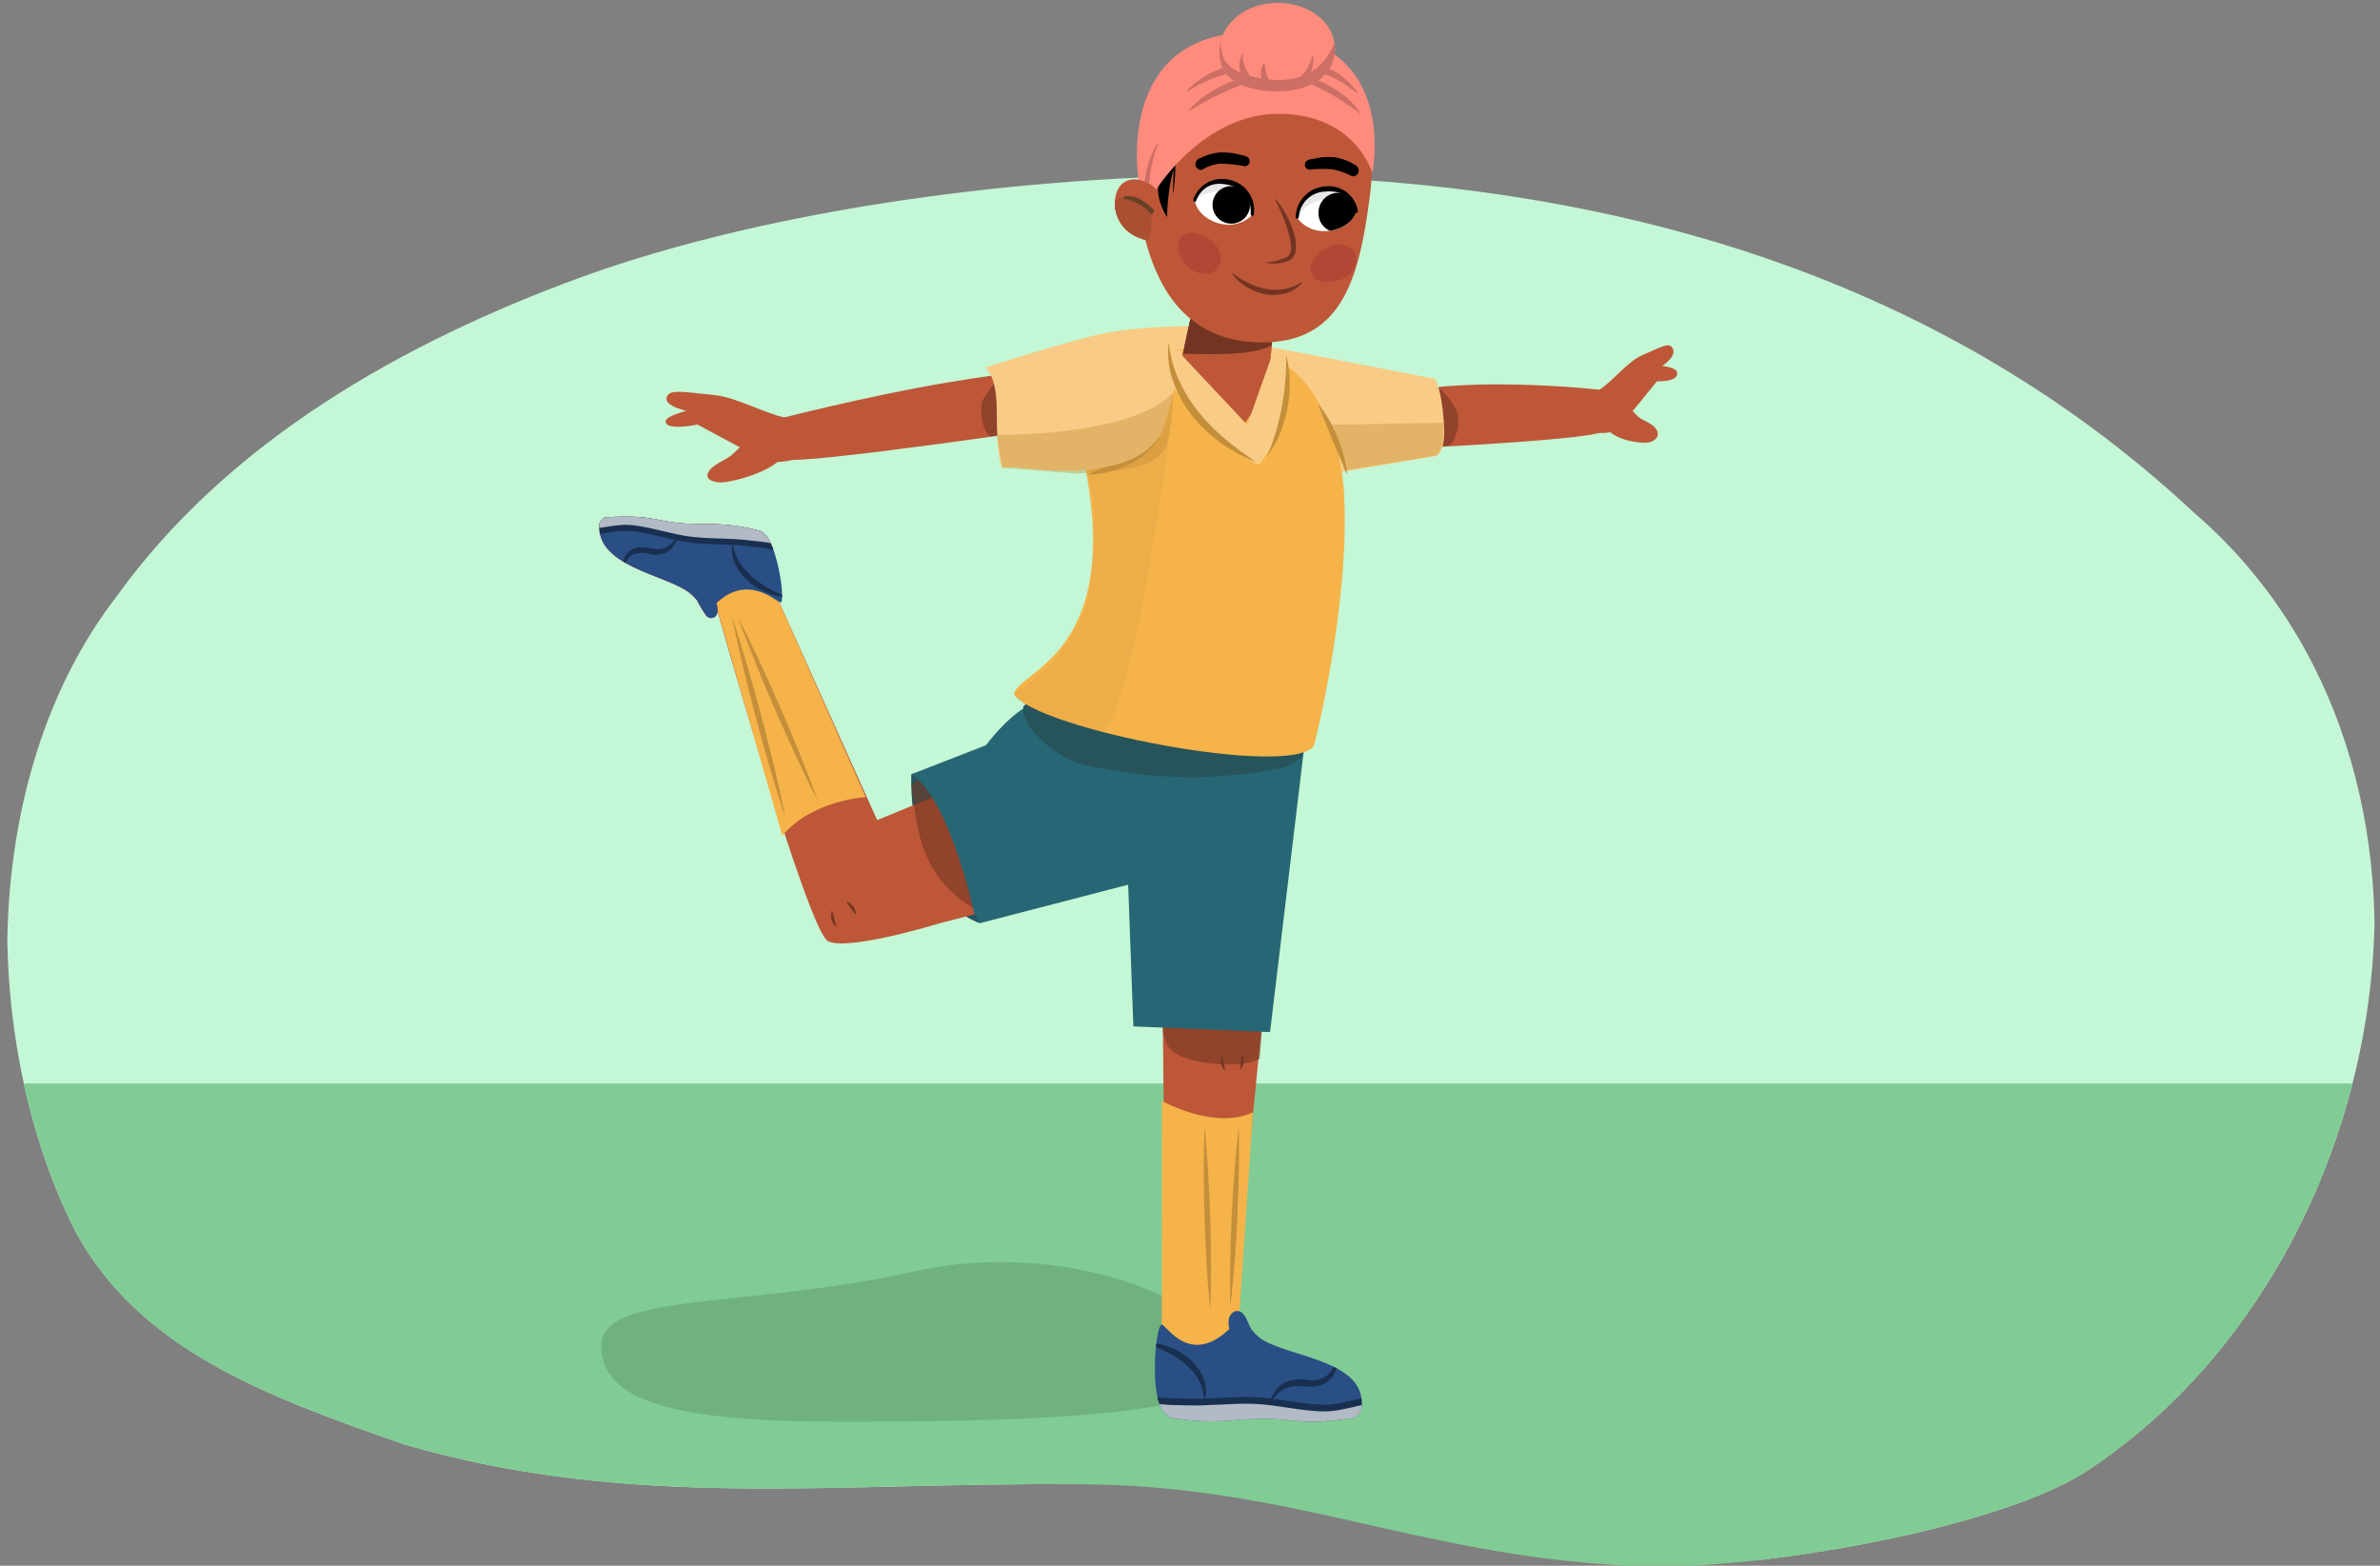 <svg xmlns="http://www.w3.org/2000/svg" xmlns:xlink="http://www.w3.org/1999/xlink" width="380" height="250" viewBox="0 0 380 250"><rect x="0" y="0" width="380" height="250" fill="#808080" stroke="none"/><defs><clipPath id="a"><path d="M350.217,78.063c-41.8-38.953-95.812-53.451-152.9-53.778-32.931.02-73.706,5.114-104.346,16.194C64.009,51.047,36.293,66.926,18.627,91.5c-22.617,29.26-21.615,75.739-6.484,105.315,10.2,18.547,29.874,26,52.462,33.824,36.445,10.625,69.741,5.92,107.4,6.358,33.423-.037,54.368,11.379,88,13,17.343,1.217,57.679-5.36,72.781-14.865C383.452,202.292,397.441,118.652,350.217,78.063Z" fill="none"/></clipPath><clipPath id="b"><path d="M186.181,211.8s1.177,5.9,5.5,5.674,4.943-1.5,5.508-4.565,5.585-63.668,5.585-63.668l-17.273-.948Z" fill="none"/></clipPath><clipPath id="c"><path d="M185.5,211.514c.864.148,4.42,6.664,10.788.694-.249-1.08-.187-2.163.627-2.686a1.157,1.157,0,0,1,1.459.147c.733.684.947,1.892,1.545,2.737a7.806,7.806,0,0,0,1.7,1.533c4.639,2.773,16.224,3.38,15.792,10.429a1.6,1.6,0,0,1-.666,1.573.955.955,0,0,1-.574.463c-8.085,1.2-9.295.234-13.772.124-5.015-.126-8.457,1.122-15.686-.22-.175-.032-.3-.218-.413-.363a2.389,2.389,0,0,1-.861-.983C183.551,221.3,184.63,211.367,185.5,211.514Z" fill="none"/></clipPath><clipPath id="d"><path d="M124.6,96.184c-.742-.19-5.223-4.589-10.215.1.283.95.3,1.88-.352,2.273a1.014,1.014,0,0,1-1.244-.232,17.929,17.929,0,0,1-1.491-2.472,8.439,8.439,0,0,0-1.54-1.446c-4.111-2.726-13.956-4.082-14.061-10.133a1.2,1.2,0,0,1,.459-1.309c.106-.151.228-.344.455-.358,6.763-.456,7.851.466,11.648.882,4.253.47,7.083-.36,13.29,1.318.151.04.27.209.374.343a2.57,2.57,0,0,1,.8.91C124.551,89.357,125.338,96.373,124.6,96.184Z" fill="#294f85"/></clipPath><clipPath id="e"><path d="M209.142,118.139l-.909,46.655a34.925,34.925,0,0,1-14.619,2.186l-5.709,1.168.952-23.359-16.176,11.679c-.387-3.666-6.793-27.887-15.357-38.4l7.273-6.334Z" fill="none"/></clipPath><clipPath id="f"><path d="M201.222,52.879a84.316,84.316,0,0,1,.291,8.8c-5.1,6.883-11.025.577-11.025.577l-.508-9.395Z" fill="none"/></clipPath><clipPath id="g"><path d="M202.683,59.042l1.309-13.992-12.175-1.838s-2.348,10.151-3.164,14.274c.418,4.454,4,11.188,7.136,12.692C198.528,68.866,202.109,63.105,202.683,59.042Z" fill="#bd5738"/></clipPath><clipPath id="h"><path d="M202.853,59.684l2.049-14.17-14.077-1.929s-2.523,10.143-3.434,14.261C189.229,61.555,195.137,65.52,202.853,59.684Z" fill="#bd5738"/></clipPath><clipPath id="i"><path d="M179.937,28.876c1.795-.726,3.649.314,5.082,1.144a.687.687,0,0,1-.144,1.2c0,.016.016.027.02.044s.008.055.014.083a5.374,5.374,0,0,1,.078,3.032c-.108.974-.3,1.952-.463,2.926a.588.588,0,0,1,.02.138c-.025,1.6-2.185.742-2.935.427a5.828,5.828,0,0,1-3.46-4.093C177.736,32.237,178.087,29.624,179.937,28.876Z" fill="none"/></clipPath><clipPath id="j"><path d="M194.752,7.4c-.662,5.288,3.905,7.116,8.979,7.186s9.5-2.245,9.4-6.936c-.085-3.957-3.905-7.117-8.979-7.186S195.237,3.525,194.752,7.4Z" fill="none"/></clipPath><clipPath id="k"><path d="M216.558,33.766c-.868,3.044-6.669,4.737-9.429,1.032C207.339,29.593,215.216,27.741,216.558,33.766Z" fill="none"/></clipPath><clipPath id="l"><path d="M190.769,31.956c.351,3.134,5.8,5.653,9.143,2.4C200.569,29.18,193.1,26.2,190.769,31.956Z" fill="none"/></clipPath></defs><g clip-path="url(#a)"><path d="M350.217,81.778c-41.8-38.953-95.812-53.451-152.9-53.778-32.931.02-73.706,5.113-104.346,16.194C64.009,54.761,36.293,70.64,18.627,95.218c-22.617,29.26-21.615,75.739-6.484,105.314,10.2,18.548,29.874,26,52.462,33.825,36.445,10.625,79.77,2.081,117.424,2.519,33.423-.036,53.16,10.308,86.791,11.93,17.343,1.217,48.859-.452,63.961-9.957C383.452,206.007,397.441,122.366,350.217,81.778Z" fill="#c4f7d5"/><rect x="-57" y="173" width="482" height="153" fill="#81cc94"/><path d="M197,218c0,8.615-36.963,9-63.473,9S96,223.483,96,214.868,119,209,146,203C171.878,197.249,197,209.385,197,218Z" fill="#65a072" opacity="0.6"/></g><path d="M186.181,211.8s1.177,5.9,5.5,5.674,4.164-1.133,4.729-4.2,6.364-63.121,6.364-63.121l-17.273-1.863Z" fill="#bd5738"/><g clip-path="url(#b)"><path d="M186.457,162.308a54.473,54.473,0,0,1,7.612,0c1.568.156,2.04,1.657,3.592,1.4,1.493-.25,2.89-1.023,4.323-.144a2.828,2.828,0,0,1,.932,3.827c-1.838,3.049-6.934,2.675-9.721,2.366-1.913-.213-5.5-.766-6.752-2.82C185.681,165.689,185.012,162.451,186.457,162.308Z" fill="#733623" opacity="0.6"/></g><path d="M185.5,211.514l.011-35.743s8.389,4.744,14.545,1.83l-2.727,40.251-7.273.915Z" fill="#f5b34a"/><path d="M185.5,211.514c.864.148,4.42,6.664,10.788.694-.249-1.08-.187-2.163.627-2.686a1.157,1.157,0,0,1,1.459.147c.733.684.947,1.892,1.545,2.737a7.806,7.806,0,0,0,1.7,1.533c4.639,2.773,16.224,3.38,15.792,10.429a1.6,1.6,0,0,1-.666,1.573.955.955,0,0,1-.574.463c-8.085,1.2-9.295.234-13.772.124-5.015-.126-8.457,1.122-15.686-.22-.175-.032-.3-.218-.413-.363a2.389,2.389,0,0,1-.861-.983C183.551,221.3,184.63,211.367,185.5,211.514Z" fill="#294f85"/><g clip-path="url(#c)"><path d="M181.94,222.579c2.029,1.375,5.223,1.187,7.387,1.27,3.663.141,7.251-.376,10.91-.234s7.345,1.133,11.012,1.207c3.593.071,6.868-1.771,10.464-1.408,2.851.289,3.675,5.818.957,6.437-3.383.772-6.873,1.744-10.413,1.738-4.33-.009-8.673-1.309-13-1.339-3.929-.029-7.77.39-11.739-.028-2.656-.282-5.861-.412-8.035-2.755C177.334,225.148,179.068,220.632,181.94,222.579Z" fill="#b2bac5" stroke="#192f50" stroke-miterlimit="10" stroke-width="1.07"/><path d="M182.876,214.418a9.292,9.292,0,0,1,3.613.588,10.914,10.914,0,0,1,3.255,1.81,8.58,8.58,0,0,1,2.329,3.031,5.956,5.956,0,0,1,.319,3.73l-.107,0a8.064,8.064,0,0,0-.947-3.325,9.954,9.954,0,0,0-2.274-2.613,14.666,14.666,0,0,0-2.941-1.876,18.037,18.037,0,0,0-3.271-1.243Z" fill="#192f50"/><path d="M213.524,217.062a3.943,3.943,0,0,1-3.481,4.3,9.367,9.367,0,0,1-1.924-.021,6.75,6.75,0,0,0-1.537,0,4.056,4.056,0,0,0-1.386.352,7.789,7.789,0,0,0-2.4,2.213l-.1-.044a6.009,6.009,0,0,1,2.038-2.874,5.516,5.516,0,0,1,3.461-.714,4.906,4.906,0,0,0,3.378-.437,3.613,3.613,0,0,0,1.178-1.248,5.388,5.388,0,0,0,.377-.789l.152-.413c.076-.141.033-.275.236-.428Z" fill="#192f50"/></g><path d="M198.366,168.32a1.714,1.714,0,0,1,.2.634,2.143,2.143,0,0,1-.161,1.193,1.763,1.763,0,0,1-.362.558L198,170.7q.125-1.2.321-2.386Z" fill="#733623"/><path d="M195.074,168.654q.306,1.114.542,2.245l-.042.011a1.67,1.67,0,0,1-.412-.5,3.742,3.742,0,0,1-.22-.541,3.849,3.849,0,0,1-.053-.581,1.649,1.649,0,0,1,.142-.629Z" fill="#733623"/><path d="M145.506,123.628s-.909,19.21,10.909,23.784C156.415,147.412,152.779,120.883,145.506,123.628Z" fill="#27545b"/><path d="M122.779,92.524s-4.338-3.589-7.417-1.827-2.317.931-1.674,3.657,15.289,54.332,18.533,55.934,17.83-2.876,17.83-2.876l31.818-8.233-17.272-18.3-24.546,10.063Z" fill="#bd5738"/><path d="M124.911,133.426,113.688,94.354l3.636-1.83h5.455l15.454,34.763S129.771,127.672,124.911,133.426Z" fill="#f5b34a"/><path d="M123.688,95.269c-.742-.189-4.314-3.674-9.306,1.019.283.95.3,1.88-.352,2.273a1.014,1.014,0,0,1-1.244-.232,17.929,17.929,0,0,1-1.491-2.472,8.439,8.439,0,0,0-1.54-1.446c-4.111-2.726-13.956-4.082-14.061-10.133a1.2,1.2,0,0,1,.459-1.309c.106-.151.228-.344.455-.358,6.763-.456,7.851.466,11.648.882,4.253.47,7.083-.36,13.29,1.318.151.04.27.209.374.343a2.57,2.57,0,0,1,.8.91C124.551,89.357,124.429,95.458,123.688,95.269Z" fill="#df1e34"/><path d="M124.6,96.184c-.742-.19-5.223-4.589-10.215.1.283.95.3,1.88-.352,2.273a1.014,1.014,0,0,1-1.244-.232,17.929,17.929,0,0,1-1.491-2.472,8.439,8.439,0,0,0-1.54-1.446c-4.111-2.726-13.956-4.082-14.061-10.133a1.2,1.2,0,0,1,.459-1.309c.106-.151.228-.344.455-.358,6.763-.456,7.851.466,11.648.882,4.253.47,7.083-.36,13.29,1.318.151.04.27.209.374.343a2.57,2.57,0,0,1,.8.91C124.551,89.357,125.338,96.373,124.6,96.184Z" fill="#294f85"/><g clip-path="url(#d)"><path d="M125.829,88.371c-1.808-1.333-4.5-1.4-6.336-1.627-3.109-.385-6.112-.2-9.218-.582s-6.292-1.506-9.4-1.833c-3.046-.32-5.694,1.034-8.762.463-2.433-.454-3.5-5.284-1.24-5.623a36.671,36.671,0,0,1,8.7-.752c3.665.319,7.428,1.753,11.09,2.09,3.326.307,6.55.222,9.937.868,2.266.434,4.987.776,6.984,2.954C129.556,86.485,128.391,90.257,125.829,88.371Z" fill="#b2bac5" stroke="#192f50" stroke-miterlimit="10" stroke-width="0.951"/><path d="M125.574,95.346a9.062,9.062,0,0,1-3.222-.767,10.909,10.909,0,0,1-2.851-1.762,8.875,8.875,0,0,1-2.09-2.71,5.882,5.882,0,0,1-.5-3.341l.095-.011a8.133,8.133,0,0,0,1.041,2.968,10.993,10.993,0,0,0,2.074,2.378,15.528,15.528,0,0,0,2.592,1.824,17.984,17.984,0,0,0,2.886,1.33Z" fill="#192f50"/><path d="M99.474,90.86a3.876,3.876,0,0,1,.1-1.5,2.671,2.671,0,0,1,1.023-1.428,3.241,3.241,0,0,1,1.72-.553,8.109,8.109,0,0,1,1.561.154,4.62,4.62,0,0,0,2.332-.046,4.722,4.722,0,0,0,1.88-1.756l.089.034a4.071,4.071,0,0,1-1.6,2.369,4.336,4.336,0,0,1-2.856.336,3.909,3.909,0,0,0-2.76.113,2.4,2.4,0,0,0-.946,1.007,4,4,0,0,0-.268.656l-.1.344c-.059.118,0,.227-.18.361Z" fill="#192f50"/></g><path d="M133.492,147.968a1.928,1.928,0,0,1-.475-.559,4.431,4.431,0,0,1-.263-.617,4.559,4.559,0,0,1-.081-.665,1.946,1.946,0,0,1,.13-.722l.046-.012q.383,1.27.689,2.563Z" fill="#733623"/><path d="M136.613,146.007q-.774-.974-1.485-2l.039-.028a1.776,1.776,0,0,1,.621.312,2.1,2.1,0,0,1,.744,1,1.767,1.767,0,0,1,.12.687Z" fill="#733623"/><path d="M145.506,125.457c.969,6.255.909,14.637,10.909,20.126,2.807-.984,13.713-9.552,13.713-9.552l-8.259-18.807S145.36,124.515,145.506,125.457Z" fill="#733623" opacity="0.6"/><path d="M155.506,121.8s6.363-10.978,14.321-10.879C176.5,111,179.963,127.5,179.963,127.5Z" fill="#276674"/><path d="M209.142,111.735l-6.363,53.059-21.819-.915-.909-24.7-24.5,6.659s-3.938-18.339-10.048-22.21l28.182-10.978Z" fill="#276674"/><g clip-path="url(#e)"><path d="M242.135,161.373c-.115.405,6.866,43.116,6.866,43.116" fill="none" stroke="#809bc8" stroke-miterlimit="10" stroke-width="0.596"/><path d="M207.887,115.59c-2.054-.816,2.223-3.276.179-2.763-1.941.487-3.893.855-5.857,1.161a77.489,77.489,0,0,1-12.524.932,60.362,60.362,0,0,1-12.146-1.347,59.393,59.393,0,0,1-6.042-1.662c-2.238-.731-4.058-1.539-6.4-.883-2.564.719-1.862,3.252-.5,5.281a17.874,17.874,0,0,0,7.272,5.489,26.176,26.176,0,0,0,4.546.93,70.419,70.419,0,0,0,13.477,1.347,69.223,69.223,0,0,0,13.21-1.2,6.95,6.95,0,0,0,3.313-1.081c2.076-1.045.811-.529,2.423-2.7S210.05,116.449,207.887,115.59Z" fill="#27545b"/></g><path d="M226.191,62.294s2.882-.766,11.583-.92a167.842,167.842,0,0,1,18.46.939s.867,5.181-.207,6.517-29.589,2.7-29.589,2.7Z" fill="#bd5738"/><path d="M226.406,64.974l2,2.993a1.989,1.989,0,0,1-.539,2.751c-1.3.677-2.921,1.221-2.385,1.177l5.725-.765c1.053-.085,1.574-2.927,1.574-2.927,0-.087,0-1.882-.018-1.968-.211-1.294-2.709-4.585-3.619-4.494h0a7.053,7.053,0,0,0-2.043.416A1.935,1.935,0,0,0,226.406,64.974Z" fill="#733522" opacity="0.6"/><path d="M196.415,54.1s-.909,0,9.091,1.829c5.625,1.029,23.636,4.574,23.636,4.574s1,1.405,1.4,6.981c.369,5.183-1.4,5.348-1.4,5.348l-23.064,3.871Z" fill="#f8cc86"/><path d="M255.32,62.262c2.084-1.308,4.63-4.59,6.807-5.512,2.763-1.171,4.239-2.1,4.815-1.325,1.47,1.981-3.959,4.371-3.959,4.371s-2.22,6.354-3.458,7.913-4.226,1.646-5.067,1.18S253.236,63.57,255.32,62.262Z" fill="#bd5738"/><path d="M258.571,61.971a34.8,34.8,0,0,1,5.3-3.534c.6-.189,3.715.064,3.9,1.028.3,1.571-3.218,1.42-3.218,1.42l-4.569,5.608" fill="#bd5738"/><path d="M259.075,63.874a30.88,30.88,0,0,0,2.634,2.774c.753.57,2.214.982,2.785,1.974.353.615.3,1.41-.82,1.9s-5.544-.131-6.947-1.911-1.212-2.524-.409-3.779S259.075,63.874,259.075,63.874Z" fill="#bd5738"/><path d="M168.388,58.913s-4.427.017-17.326,2.194-27.094,5.857-27.094,5.857-.162,5.318,1.715,6.341,44.338-5.264,44.338-5.264Z" fill="#bd5738"/><path d="M125.308,66.669c-3.364-.726-7.838-3.266-11.257-3.59-4.338-.411-6.722-.93-7.407-.013-1.744,2.338,6.8,3.232,6.8,3.232s4.658,5.643,6.824,6.843,6.606.485,7.748-.2S128.672,67.4,125.308,66.669Z" fill="#bd5738"/><path d="M120.438,67.254a61.437,61.437,0,0,0-8.6-2.052c-.932-.024-5.48,1.057-5.542,2.051-.1,1.623,5.065.534,5.065.534l7.968,4.283" fill="#bd5738"/><path d="M120.105,69.256a39.013,39.013,0,0,1-3.3,3.427c-.989.76-3.061,1.555-3.69,2.681-.39.7-.143,1.466,1.623,1.646s8.169-1.611,9.859-3.733,1.246-2.8-.212-3.82S120.105,69.256,120.105,69.256Z" fill="#bd5738"/><path d="M158.842,61.014,156.886,63.9c-.576,1.388.066,5.96,1.541,5.718l2.975-.489a1.913,1.913,0,0,0,1.59-2.064l-.5-5.489a1.9,1.9,0,0,0-2.875-1.47h0A1.913,1.913,0,0,0,158.842,61.014Z" fill="#733522" opacity="0.6"/><path d="M201.869,52.273s-16.363-.915-25.454.915c-5.638,1.135-19.091,5.489-19.091,5.489s1.818,1.183,1.818,6.773c0,8.7.909,9.231.909,9.231l21.818-1.367Z" fill="#f8cc86"/><path d="M161.869,110.82c.91-3.692,16.364-6.4,11.819-33.847C171.182,61.847,177.65,57.091,186,56.025c8.139-1.038,7.834,1.345,15.224,1.168S214.033,68.85,214.6,78.8c.957,17.395-4.546,39.337-4.807,40.292C206.086,124.268,165.574,116.462,161.869,110.82Z" fill="#f5b34a"/><path d="M201.222,52.879a84.316,84.316,0,0,1,.291,8.8c-5.1,6.883-11.025.577-11.025.577l-.508-9.395Z" fill="#bd5738"/><g clip-path="url(#f)"><path d="M202.951,53.625a1.3,1.3,0,0,0-.954-.916c-.11-.012-.22-.021-.331-.026a1.956,1.956,0,0,0-.891.463.589.589,0,0,0-.242-.022,14.431,14.431,0,0,0-2.8,1.009,15.513,15.513,0,0,1-3.448.755,14.709,14.709,0,0,1-3.564-.052c-1.173-.147-2.381-.754-3.514-.222a1.634,1.634,0,0,0-.9,1.374,1.766,1.766,0,0,0-.479.155,1.713,1.713,0,0,0-1,1.716c.537,4.591,8.511,2.973,11.1,2.355C198.481,59.609,203.912,57.472,202.951,53.625Z" fill="#733623"/></g><path d="M215.009,75.618l-2.315-5.471-2.231-5.507.085-.035A20.687,20.687,0,0,1,213.54,69.8a20.458,20.458,0,0,1,1.554,5.787Z" fill="#c48f3b"/><path d="M185.205,69.807a11.738,11.738,0,0,1-5.142,4.437,17.5,17.5,0,0,1-3.218,1.154,12.6,12.6,0,0,1-3.384.419c2.082-.925,4.106-1.732,6.07-2.68.989-.457,1.934-.985,2.886-1.516C183.361,71.07,184.256,70.455,185.205,69.807Z" fill="#c48f3b"/><path d="M202.683,59.042l1.309-13.992-12.175-1.838s-2.348,10.151-3.164,14.274c.418,4.454,4,11.188,7.136,12.692C198.528,68.866,202.109,63.105,202.683,59.042Z" fill="#bd5738"/><g clip-path="url(#g)"><path d="M202.853,59.684l2.049-14.17-14.077-1.929s-2.523,10.143-3.434,14.261C189.229,61.555,195.137,65.52,202.853,59.684Z" fill="#bd5738"/><g clip-path="url(#h)"><path d="M207.911,48.779a4.087,4.087,0,0,0,.216-1.337c-.021-1.922-3.111-1.861-3.09.054.009.746-.706,1.438-1.605,2.021a21.228,21.228,0,0,1-10.7,1.638c-.787-.111-1.562-.216-2.311-.274a1.4,1.4,0,0,0-1.278,2.019c-.32.006-.64.017-.958.036-1.972.121-1.608,3.564.4,3.551,3.643-.024,11.322.541,14.66-1.472,2.133-.864,3.644-2.878,4.777-4.769A1.318,1.318,0,0,0,207.911,48.779Z" fill="#733522"/></g></g><path d="M189.454,10.281a18.246,18.246,0,0,1,10.124-2.556,23.584,23.584,0,0,1,9.073,1.057c10.058,3.314,11.14,14.281,10.054,22.594-1.684,12.9-4.323,23.467-17.509,23.291-8.7-.116-13.569-4.906-16.191-10.471a31.146,31.146,0,0,1-2.958-15.84C182.676,13.681,187.141,11.694,189.454,10.281Z" fill="#bd5738"/><path d="M179.937,28.876c1.795-.726,3.649.314,5.082,1.144a.687.687,0,0,1-.144,1.2c0,.016.016.027.02.044s.008.055.014.083a5.374,5.374,0,0,1,.078,3.032c-.108.974-.3,1.952-.463,2.926a.588.588,0,0,1,.02.138c-.025,1.6-2.185.742-2.935.427a5.828,5.828,0,0,1-3.46-4.093C177.736,32.237,178.087,29.624,179.937,28.876Z" fill="#bd5738"/><g clip-path="url(#i)"><path d="M179.883,31.34c1.692-.055,3.155,1.3,4.032,2.731a.613.613,0,0,1-.182.823c.333,1.043-.187,2.505-.308,3.544a.581.581,0,0,1-.631.5,6.972,6.972,0,0,1-5.279-3.8.5.5,0,0,1-.679-.616C177.244,32.811,178.2,31.393,179.883,31.34Z" fill="#aa4f32"/><path d="M179.734,31.3c1.8-.112,3.138.895,4.405,2.122.333.323-.143.939-.478.614a7.025,7.025,0,0,0-3.93-2.214C179.282,31.76,179.277,31.324,179.734,31.3Z" fill="#674025"/></g><path d="M187.538,23.875c.063.587.1,1.174.113,1.759s-.007,1.17-.008,1.755c-.038.584-.057,1.168-.114,1.751s-.131,1.166-.236,1.747h-.027q.1-3.507.245-7.013Z"/><path d="M189.315,24.122c-2.926,1.68-2.974,10.539-2.974,10.539s-2.361-3.452-1.062-6.4A8.505,8.505,0,0,1,189.315,24.122Z"/><path d="M184.637,30.238s7.575-12.211,19.744-12.06S219.1,27.636,219.1,27.636,223.9,4.984,199.72,5.183C177.912,5.362,181.787,28.7,181.787,28.7A5.325,5.325,0,0,1,184.637,30.238Z" fill="#ff8b7d"/><path d="M189.8,17.7c2.372-3.074,6.871-4.97,10.9-5.941a.442.442,0,1,1,.246.845,46.8,46.8,0,0,0-11.087,5.149C189.826,17.781,189.781,17.736,189.8,17.7Z" fill="#cc6f64"/><path d="M189.518,14.431c2.521-2.635,7.327-5.036,11.394-3.991.423.109.3.612-.119.633a21.013,21.013,0,0,0-11.11,3.5C189.559,14.659,189.419,14.534,189.518,14.431Z" fill="#cc6f64"/><path d="M217.182,18.078c-1.931-3.133-5.81-5.143-9.325-6.216a.439.439,0,0,0-.265.837,38.253,38.253,0,0,1,9.535,5.43C217.158,18.153,217.2,18.109,217.182,18.078Z" fill="#cc6f64"/><path d="M216.73,14.7c-2.087-2.7-5.323-5.106-8.984-4.166a.323.323,0,0,0,.071.636c3.792.323,5.829,1.337,8.758,3.672A.105.105,0,0,0,216.73,14.7Z" fill="#cc6f64"/><path d="M194.752,7.4c-.662,5.288,3.905,7.116,8.979,7.186s9.5-2.245,9.4-6.936c-.085-3.957-3.905-7.117-8.979-7.186S195.237,3.525,194.752,7.4Z" fill="#ff8b7d"/><g clip-path="url(#j)"><path d="M195.144,5.235a6.221,6.221,0,0,0,.234,4.017c1.032,2.484,5.1,3.228,7.571,3.44a10.667,10.667,0,0,0,6.783-1.427,10.038,10.038,0,0,0,3.483-4.884,3.154,3.154,0,0,0,.045-.612c.191.713.383,1.426.571,2.143.275,1.058.538,2.118.824,3.168a11.5,11.5,0,0,0,.462,2.02c-.079.134-.157.265-.236.393-3.444,5.6-8.765,5.338-13.561,4.823-3.674-.395-7.52-1.6-9.744-4.38A29.729,29.729,0,0,1,195.144,5.235Z" fill="#cc6f64"/></g><path d="M198.385,8.613c.036-.053.141-.039.128.039-.267,1.72.676,2.763,1.391,4.14a.37.37,0,0,1-.5.5A3.521,3.521,0,0,1,198.385,8.613Z" fill="#cc6f64"/><path d="M201.758,10.136c.04-.053.135-.059.149.023a12.54,12.54,0,0,0,.338,1.785,7.248,7.248,0,0,0,1.058,1.813.373.373,0,0,1-.414.539A2.972,2.972,0,0,1,201.758,10.136Z" fill="#cc6f64"/><path d="M207.267,12.658a7.182,7.182,0,0,0,2.226-3.6c.025-.127.189-.079.2.031.11,1.478-.579,3.736-2.075,4.239C207.244,13.452,207,12.925,207.267,12.658Z" fill="#cc6f64"/><path d="M184.651,23.1a15.3,15.3,0,0,0-1.886,5.88l.712.356a20.417,20.417,0,0,1,1.378-6.149A.111.111,0,1,0,184.651,23.1Z" fill="#cc6f64"/><path d="M203.618,31.754a14.062,14.062,0,0,1,1.918,2.857,13.773,13.773,0,0,1,1.227,3.262,7.079,7.079,0,0,1,.159,1.87,3.029,3.029,0,0,1-.291,1.06,1.761,1.761,0,0,1-.91.843,6.167,6.167,0,0,1-3.518.322l0-.084a8.23,8.23,0,0,0,3.215-.834,1.446,1.446,0,0,0,.714-1.351,6.679,6.679,0,0,0-.184-1.649,20.4,20.4,0,0,0-1.018-3.193c-.416-1.04-.878-2.064-1.385-3.064Z" fill="#733522"/><path d="M216.13,28.138a.916.916,0,0,1-.256,0,11.608,11.608,0,0,0-3.112-1.1,20.564,20.564,0,0,0-3.731.053.782.782,0,0,1-.67-.948c.1-.451.462-.705,1.48-.8a9.216,9.216,0,0,1,3.34-.218,8.512,8.512,0,0,1,3.078,1.161,1,1,0,0,1,.651,1.171A.917.917,0,0,1,216.13,28.138Z"/><path d="M191.612,27.116a.835.835,0,0,0,.255.014,7.321,7.321,0,0,1,2.844-1,22.188,22.188,0,0,1,4.066.412.8.8,0,0,0,.743-.9c-.065-.456-.4-.734-1.413-.9a10.272,10.272,0,0,0-3.368-.392,8.565,8.565,0,0,0-3.108.9,1.013,1.013,0,0,0-.743,1.124A.9.9,0,0,0,191.612,27.116Z"/><path d="M216.558,33.766c-.868,3.044-6.669,4.737-9.429,1.032C207.339,29.593,215.216,27.741,216.558,33.766Z" fill="#fff"/><g clip-path="url(#k)"><path d="M216.558,33.766a5.789,5.789,0,0,0-4.856-1.9A5.35,5.35,0,0,0,207.12,34.9a7.819,7.819,0,0,0-.814-.683l.624-4.151,3.971-1.65,4.256.766,2.391,1.159.423,3.262Z" fill="#24140b" opacity="0.1"/><path d="M210.518,34.046a3,3,0,0,0,3.044,3.037,3.15,3.15,0,0,0,2.946-3.251,3,3,0,0,0-3.042-3.038A3.151,3.151,0,0,0,210.518,34.046Z"/></g><path d="M207.12,34.9c.135,0,.255-.071.256-.213a4.349,4.349,0,0,1,4.276-4.1c4.121-.395,4.635,3.038,4.659,3.2a.249.249,0,1,0,.493-.069,4.714,4.714,0,0,0-5.273-3.946,5.024,5.024,0,0,0-4.653,4.924C206.894,34.942,207.129,34.926,207.12,34.9Z"/><path d="M190.769,31.956c.351,3.134,5.8,5.653,9.143,2.4C200.569,29.18,193.1,26.2,190.769,31.956Z" fill="#fff"/><g clip-path="url(#l)"><path d="M190.769,31.956a5.9,5.9,0,0,1,5.114-1.171,5.207,5.207,0,0,1,4.021,3.67,8.051,8.051,0,0,1,.918-.556l.073-4.192L197.247,27.5l-4.332.135-2.554.8-1.618,3.294Z" fill="#24140b" opacity="0.1"/><path d="M199.506,33.411a2.994,2.994,0,1,1-2.37-3.641A3.072,3.072,0,0,1,199.506,33.411Z"/></g><path d="M199.9,34.455c-.133-.023-.24-.108-.219-.248a4.246,4.246,0,0,0-3.54-4.676c-4.006-.991-5.084,2.325-5.134,2.478a.264.264,0,0,1-.319.184.255.255,0,0,1-.157-.323,4.827,4.827,0,0,1,5.866-3.129,4.909,4.909,0,0,1,3.777,5.543C200.119,34.529,199.891,34.478,199.9,34.455Z"/><path d="M207.991,45.038a5.13,5.13,0,0,1-2.676,1.77,7.268,7.268,0,0,1-3.278.178,8.815,8.815,0,0,1-3.013-1.172,13.03,13.03,0,0,1-1.274-.948c-.362-.4-.745-.751-1.062-1.174l.053-.071,1.254.851c.445.238.877.5,1.331.719a11.219,11.219,0,0,0,2.862.927,7.522,7.522,0,0,0,5.746-1.147Z" fill="#733522"/><path d="M194.905,41.255c-.029-1.988-1.714-3.536-4.045-3.977a2.127,2.127,0,0,0-2.81,2.231c.29,2.369,2.5,4.6,4.9,4.148A2.289,2.289,0,0,0,194.905,41.255Z" fill="#a23131" opacity="0.4"/><path d="M216.469,42.205c-.557,1.911-2.594,2.973-4.961,2.8a2.108,2.108,0,0,1-2.122-2.875c.91-2.212,3.636-3.8,5.836-2.745A2.265,2.265,0,0,1,216.469,42.205Z" fill="#a23131" opacity="0.4"/><line x1="170.851" y1="73.69" x2="173.421" y2="75.219" fill="#f8cc86"/><path d="M176.487,55.014,160.051,74.228S182.779,78.8,186,67.574c2.074-7.222,2.855-11.594,2.855-11.594Z" fill="#f8cc86"/><path d="M182.779,55.3s8.133,13.751,18.181,18.933c0,0,5.169-4.956,4.4-17.483l-2.416.391-3.805,10.689L188.233,56.219Z" fill="#f8cc86"/><path d="M186.615,54.628a18.547,18.547,0,0,0,1.548,5.911A23.821,23.821,0,0,0,191.3,65.7l.971,1.167c.324.389.71.723,1.055,1.095.672.767,1.489,1.382,2.233,2.084.772.669,1.61,1.263,2.409,1.918.842.594,1.7,1.169,2.536,1.806-.958-.406-1.9-.854-2.845-1.32-.888-.551-1.818-1.055-2.664-1.681a23.652,23.652,0,0,1-4.614-4.339,19.183,19.183,0,0,1-3.072-5.563A13.243,13.243,0,0,1,186.615,54.628Z" fill="#c48f3b"/><path d="M202.324,72.856a38.934,38.934,0,0,0,1.377-3.911,36.73,36.73,0,0,0,.962-3.988,44.43,44.43,0,0,0,.7-8.212,17.762,17.762,0,0,1,.554,4.169,20.257,20.257,0,0,1-.355,4.212,20.745,20.745,0,0,1-1.189,4.056A15.47,15.47,0,0,1,202.324,72.856Z" fill="#c48f3b"/><path d="M159.142,69.424s21.572.366,28.182-6.743a47.69,47.69,0,0,1-.909,7.888c-.909,3.693-5.336,4.543-14.546,5.036l-11.818-.924Z" fill="#c48f3b" opacity="0.4"/><path d="M211.869,67.825l18.673-.338s.1,4.176-1.1,5.224L214.6,75.143l-.909-4.574Z" fill="#c48f3b" opacity="0.4"/><path d="M187.324,65.08s-6.515,52.066-11.894,51.647c0,0-12.651-3.29-13.561-5.907,0,0,10.324-6.528,11.819-15.551,1.818-10.978,1.011-16.349,0-19.211C173.688,76.058,185.506,75.143,187.324,65.08Z" fill="#c48f3b" opacity="0.17"/><polygon points="155.554 145.838 156.415 147.412 184.597 140.094 198.233 148.327 188.271 129.69 157.324 138.722 155.554 145.838" fill="#276674"/><path d="M116.869,98.471c.893,2.624,1.689,5.274,2.471,7.928s1.514,5.322,2.236,7.992c.7,2.675,1.4,5.351,2.032,8.045s1.266,5.388,1.794,8.109c-.894-2.624-1.69-5.274-2.472-7.928s-1.514-5.322-2.235-7.992c-.7-2.676-1.4-5.352-2.03-8.046S117.4,101.192,116.869,98.471Z" fill="#c48f3b"/><path d="M117.851,98.6c1.233,2.365,2.374,4.769,3.5,7.179s2.208,4.841,3.279,7.276c1.052,2.444,2.1,4.888,3.086,7.361s1.973,4.943,2.86,7.458c-1.234-2.364-2.375-4.769-3.5-7.179s-2.208-4.841-3.278-7.276c-1.05-2.444-2.1-4.888-3.084-7.361S118.739,101.113,117.851,98.6Z" fill="#c48f3b"/><path d="M192.324,179.888c.264,2.433.428,4.87.576,7.307s.247,4.876.334,7.315c.066,2.44.129,4.88.122,7.322s-.009,4.884-.123,7.329c-.265-2.433-.429-4.87-.578-7.307s-.246-4.876-.332-7.315c-.064-2.44-.128-4.88-.121-7.322S192.212,182.333,192.324,179.888Z" fill="#c48f3b"/><path d="M197.779,179.888c.076,2.4.053,4.794.015,7.188s-.128,4.786-.227,7.177c-.122,2.39-.245,4.78-.439,7.167s-.383,4.774-.684,7.156c-.078-2.4-.054-4.795-.017-7.189s.128-4.785.229-7.176c.123-2.391.246-4.781.44-7.167S197.479,182.27,197.779,179.888Z" fill="#c48f3b"/></svg>